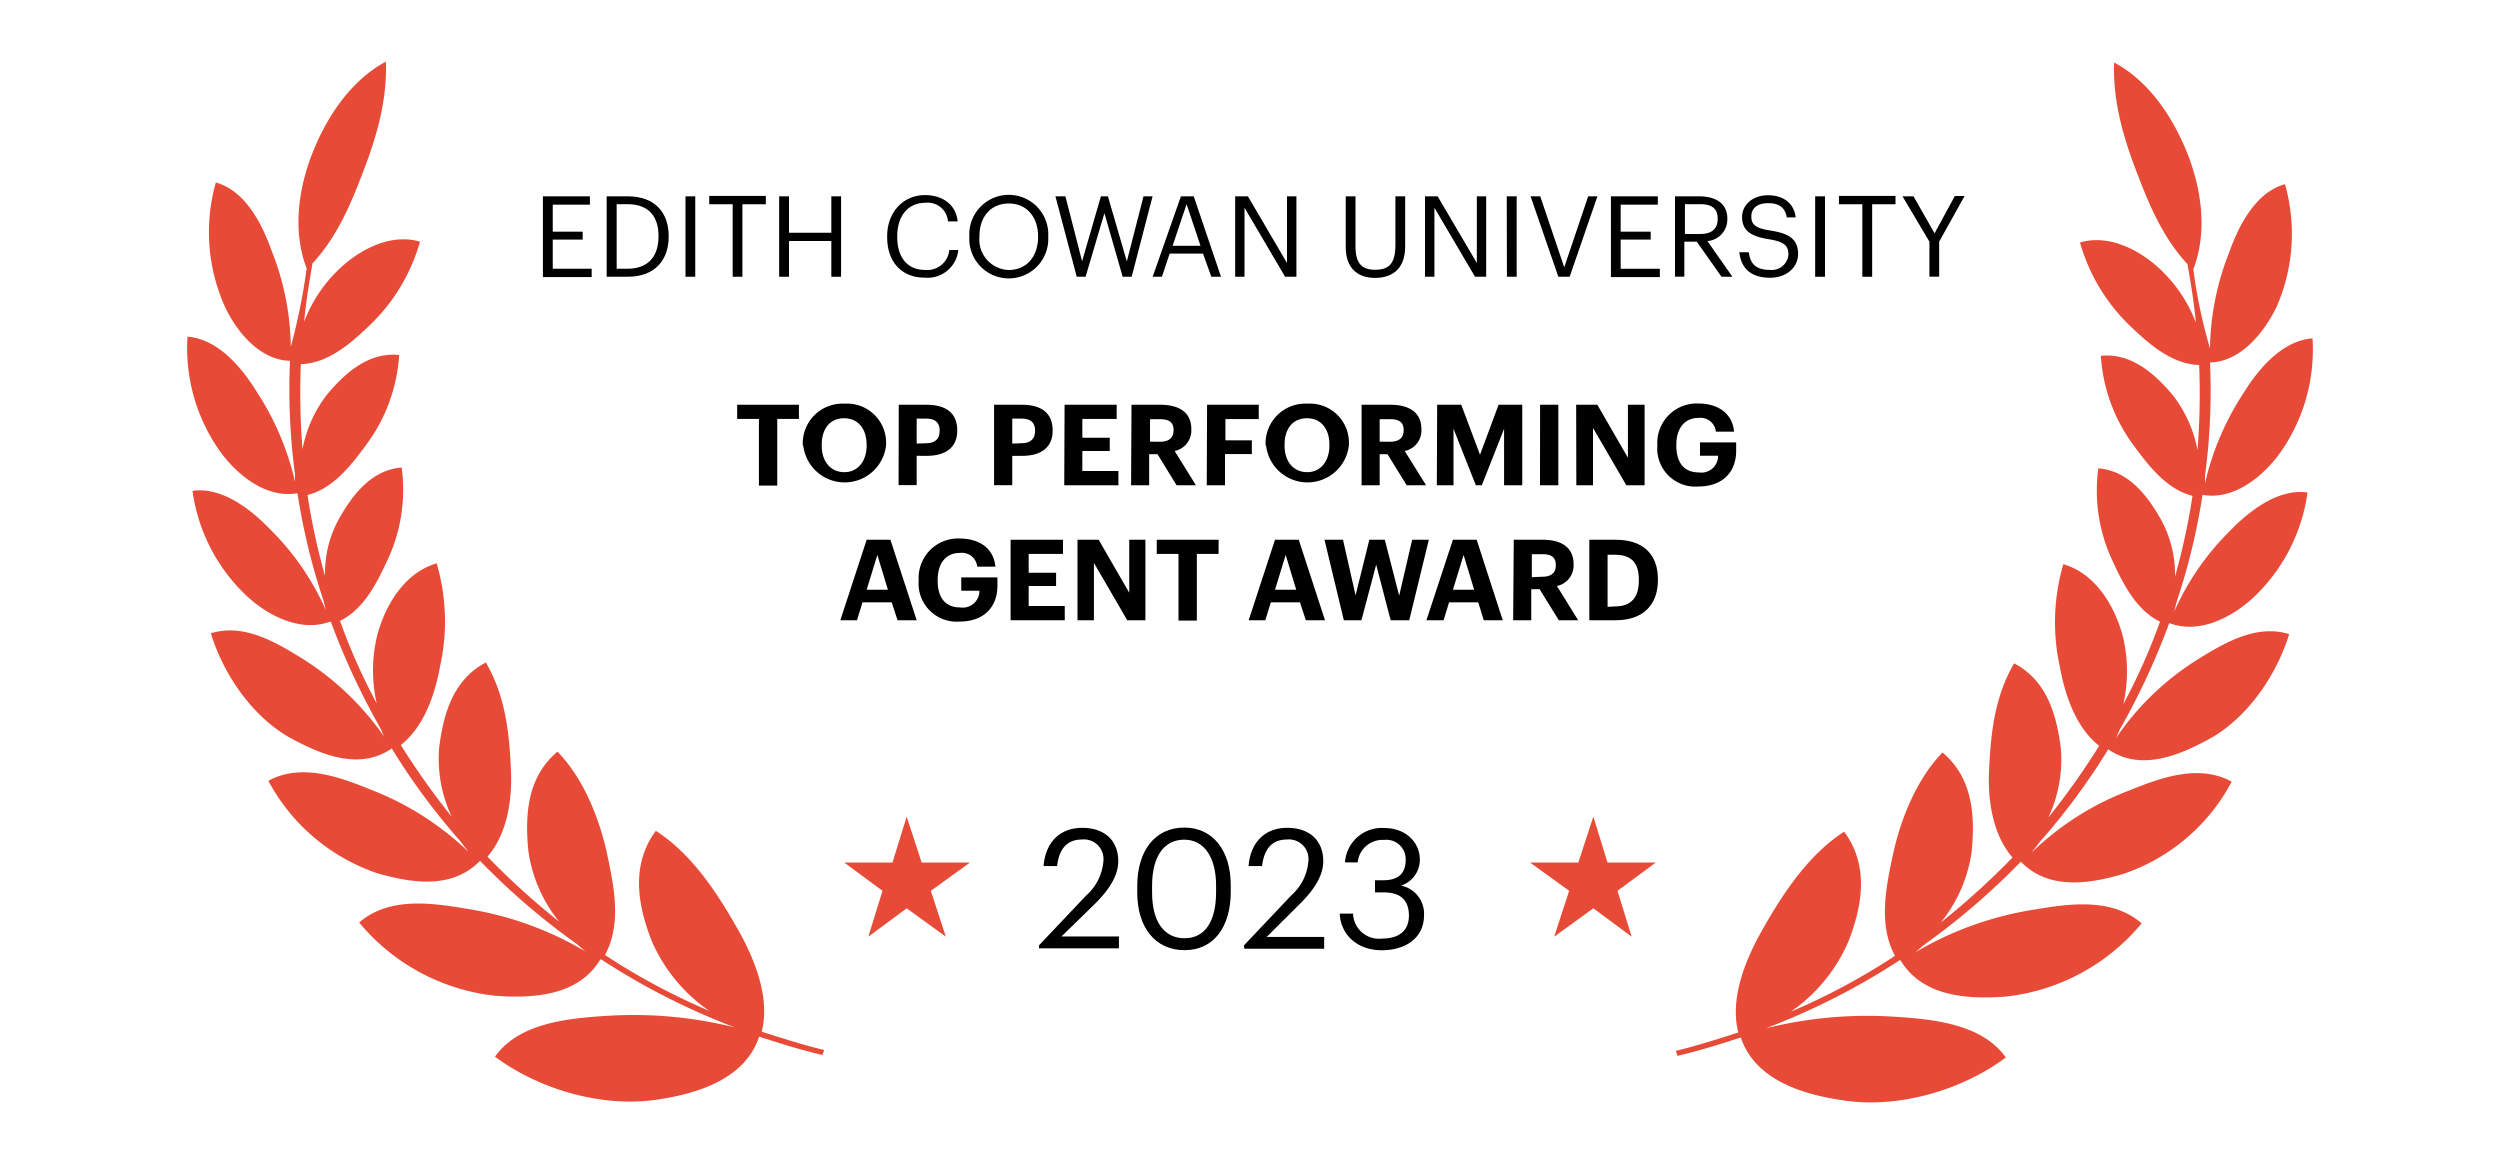 <svg id="Layer_1" data-name="Layer 1" xmlns="http://www.w3.org/2000/svg" viewBox="0 0 300 140"><defs><style>.cls-1{fill:#e74b37;}</style></defs><path class="cls-1" d="M36.8,32.2c-1.7-4.4-1-9.4.6-13.6,1.7-4.4,4.6-8.9,8.9-11.2.2,4.7-1.2,9.3-2.8,13.4-1.4,3.7-3.1,7.7-6,10.8-.4,2.3-.8,4.7-1,7a17.06,17.06,0,0,1,4.4-6.5C43.4,29.8,47,28,50.4,29a22.23,22.23,0,0,1-6,10c-2.1,2-4.9,4.6-8.3,4.7a86.82,86.82,0,0,0,.2,10.2,15.45,15.45,0,0,1,2.9-6.5c2-2.4,4.9-5.2,8.7-4.8A20.17,20.17,0,0,1,44,53.3c-1.7,2.3-3.9,5.3-7.1,6.1A79.75,79.75,0,0,0,39,69.1a13.55,13.55,0,0,1,1.6-6.7c1.5-2.7,3.8-6,7.6-6.3a19.8,19.8,0,0,1-1.7,11.1c-1.2,2.6-2.8,5.9-5.7,7.3a72.8,72.8,0,0,0,4.4,9.9,17.87,17.87,0,0,1,.1-8.3c1-3.6,3.3-7.4,7.1-8.5A24.84,24.84,0,0,1,52.8,80c-.6,3.3-1.9,7.2-4.7,9.4A88.67,88.67,0,0,0,54.2,98a16.33,16.33,0,0,1-1.5-8.3c.5-3.9,1.6-8.1,5.6-10.2,2.3,3.9,2.8,8.3,3,12.6.2,3.5-.3,7.8-2.8,10.7a90.35,90.35,0,0,0,8.6,7.8,17.36,17.36,0,0,1-3.7-8.5c-.4-4.2-.2-8.8,3.5-11.9,3.2,3.3,5.1,8.2,6,12.5.8,3.8,1.7,8.2-.3,11.9a78.74,78.74,0,0,0,12.5,6.7,19.67,19.67,0,0,1-6.9-8.4c-1.6-4.1-2.6-9,.5-13.2,4.2,2.7,7.2,7.2,9.6,11.4,2.1,3.6,4.2,8.5,3.1,12.7,2.5.8,5,1.6,7.5,2.2l-.2.6c-2.6-.6-5.1-1.4-7.6-2.2-1.7,5.1-7.4,6.8-11.9,7.5-6.5,1.1-14.3-1-19.8-5.1,2.9-4.1,8.9-4.6,13.4-4.9h.1a50,50,0,0,1,15.3,1.4,84.08,84.08,0,0,1-16.1-8.2l-.1.1c-2.7,4.4-8.2,4.6-12.5,4.3a24.65,24.65,0,0,1-16.4-8.8c3.7-3.2,9-2.3,13.2-1.6h0a40.08,40.08,0,0,1,14,5.1c-.4-.3-.8-.7-1.2-1a84.38,84.38,0,0,1-11.5-9.9l-.1.1c-3.4,3.4-8.3,2.5-12.2,1.4A23.34,23.34,0,0,1,32.2,93.7c4-2.2,8.7-.4,12.4,1.1a35.2,35.2,0,0,1,11.6,7.4c-.3-.4-.7-.9-1-1.3A79.43,79.43,0,0,1,47,89.8l-.1.1c-3.8,2.5-8.2.7-11.6-1.1-4.7-2.4-8.4-7.6-10-12.8,4.1-1.3,8.2,1.3,11.4,3.3a33.9,33.9,0,0,1,9.4,9.1c-.2-.4-.3-.7-.5-1.1a86,86,0,0,1-5.9-12.7h-.1c-3.5,1.3-7.4-.7-9.9-3a21.24,21.24,0,0,1-6.6-12.7c3.6-.5,7.1,2.3,9.4,4.7a31.64,31.64,0,0,1,6.6,9.6L38.8,72a77.13,77.13,0,0,1-3.1-12.8h-.1c-3.7.6-7.1-2.2-9.1-4.9a21.43,21.43,0,0,1-4-13.9c3.7.3,6.5,3.7,8.3,6.6a33.26,33.26,0,0,1,4.6,10.8v-.9a76.59,76.59,0,0,1-.6-13.6h0c-3.7-.1-6.5-3.6-7.9-6.7a21.84,21.84,0,0,1-1-14.7c3.6,1,5.6,5.1,6.7,8.2a32.29,32.29,0,0,1,2.3,11.5A74.19,74.19,0,0,0,36.8,32.2Z"/><path class="cls-1" d="M263.2,32.3c1.7-4.4,1-9.4-.6-13.6-1.7-4.4-4.6-8.9-8.9-11.2-.2,4.7,1.2,9.3,2.8,13.4,1.4,3.7,3.1,7.7,6,10.8.4,2.3.8,4.7,1,7a17.06,17.06,0,0,0-4.4-6.5c-2.5-2.3-6.1-4.1-9.5-3.1a22.23,22.23,0,0,0,6,10c2.1,2,4.9,4.6,8.3,4.7a86.82,86.82,0,0,1-.2,10.2,15.45,15.45,0,0,0-2.9-6.5c-2-2.4-4.9-5.2-8.7-4.8A20.17,20.17,0,0,0,256,53.4c1.7,2.3,3.9,5.3,7.1,6.1a79.75,79.75,0,0,1-2.1,9.7,13.55,13.55,0,0,0-1.6-6.7c-1.5-2.7-3.8-6-7.6-6.3a19.8,19.8,0,0,0,1.7,11.1c1.2,2.6,2.8,5.9,5.7,7.3a72.8,72.8,0,0,1-4.4,9.9,17.87,17.87,0,0,0-.1-8.3c-1-3.6-3.3-7.4-7.1-8.5a24.84,24.84,0,0,0-.4,12.4c.6,3.3,1.9,7.2,4.7,9.4a88.67,88.67,0,0,1-6.1,8.6,16.33,16.33,0,0,0,1.5-8.3c-.5-3.9-1.6-8.1-5.6-10.2-2.3,3.9-2.8,8.3-3,12.6-.2,3.5.3,7.8,2.8,10.7a90.35,90.35,0,0,1-8.6,7.8,17.36,17.36,0,0,0,3.7-8.5c.4-4.2.2-8.8-3.5-11.9-3.2,3.3-5.1,8.2-6,12.5-.8,3.8-1.7,8.2.3,11.9a78.74,78.74,0,0,1-12.5,6.7,19.67,19.67,0,0,0,6.9-8.4c1.6-4.1,2.6-9-.5-13.2-4.2,2.7-7.2,7.2-9.6,11.4-2.1,3.6-4.2,8.5-3.1,12.7-2.5.8-5,1.6-7.5,2.2l.2.6c2.6-.6,5.1-1.4,7.6-2.2,1.7,5.1,7.4,6.8,12,7.5,6.5,1.1,14.3-1,19.8-5.1-2.9-4.1-8.9-4.6-13.4-4.9h-.1a50,50,0,0,0-15.3,1.4,84.08,84.08,0,0,0,16.1-8.2l.1.1c2.7,4.4,8.2,4.6,12.5,4.3a24.65,24.65,0,0,0,16.4-8.8c-3.7-3.2-9-2.3-13.2-1.6h0a40.08,40.08,0,0,0-14,5.1c.4-.3.8-.7,1.2-1a84.38,84.38,0,0,0,11.5-9.9l.1.1c3.4,3.4,8.3,2.5,12.1,1.4a23,23,0,0,0,13.1-11.1c-4-2.2-8.7-.4-12.4,1.1a34.21,34.21,0,0,0-11.6,7.4c.3-.4.7-.9,1-1.3A79.43,79.43,0,0,0,253,89.9l.1.1h0c3.8,2.5,8.2.7,11.6-1.1,4.7-2.4,8.4-7.6,10-12.8-4.1-1.3-8.2,1.3-11.4,3.3a32.91,32.91,0,0,0-9.4,9.2c.2-.4.3-.7.5-1.1a86,86,0,0,0,5.9-12.7h.1c3.5,1.3,7.4-.7,9.9-3a21.24,21.24,0,0,0,6.6-12.7c-3.6-.5-7.1,2.3-9.4,4.7a31.64,31.64,0,0,0-6.6,9.6l.3-1.2a77.13,77.13,0,0,0,3.1-12.8h.1c3.7.6,7.1-2.2,9.1-4.9a21.43,21.43,0,0,0,4-13.9c-3.7.3-6.5,3.7-8.3,6.6A33.26,33.26,0,0,0,264.6,58v-.9a76.59,76.59,0,0,0,.6-13.6c3.7-.1,6.5-3.6,8-6.7a21.84,21.84,0,0,0,1-14.7c-3.6,1-5.6,5.1-6.7,8.2a32.29,32.29,0,0,0-2.3,11.5A61,61,0,0,1,263.2,32.3Z"/><polygon class="cls-1" points="110.6 103.5 108.8 98 107.1 103.5 101.3 103.5 105.9 106.9 104.2 112.4 108.8 109 113.5 112.4 111.7 106.9 116.4 103.5 110.6 103.5"/><polygon class="cls-1" points="192.9 103.5 191.2 98 189.4 103.5 183.6 103.5 188.3 106.9 186.5 112.4 191.2 109 195.8 112.4 194.1 106.9 198.7 103.5 192.9 103.5"/><path d="M124.67,113.45l5.68-6a6.13,6.13,0,0,0,2.06-4.14,2.35,2.35,0,0,0-2.56-2.57c-1.66,0-2.74.95-3,3.19h-1.62c.22-2.81,1.92-4.59,4.64-4.59s4.32,1.56,4.32,4c0,1.76-1.12,3.48-2.88,5.2l-3.94,3.84h6.9v1.42h-9.58Z"/><path d="M136.47,107.11v-.8c0-4.23,2.14-7,5.64-7s5.58,2.83,5.58,6.91v.8c0,4.16-2,7-5.54,7S136.47,111.27,136.47,107.11Zm9.46-.06v-.8c0-3.32-1.4-5.49-3.82-5.49s-3.86,2-3.86,5.53v.8c0,3.62,1.52,5.5,3.9,5.5S145.93,110.67,145.93,107.05Z"/><path d="M149.27,113.45l5.68-6a6.13,6.13,0,0,0,2.06-4.14,2.35,2.35,0,0,0-2.56-2.57c-1.66,0-2.74.95-3,3.19h-1.62c.22-2.81,1.92-4.59,4.64-4.59s4.32,1.56,4.32,4c0,1.76-1.12,3.48-2.88,5.2L152,112.43h6.9v1.42h-9.58Z"/><path d="M160.77,109.63h1.6a3.1,3.1,0,0,0,3.44,3c2.24,0,3.26-1.08,3.26-2.76,0-1.84-1-2.78-3-2.78H165v-1.46h1c1.86,0,2.68-.88,2.68-2.44a2.32,2.32,0,0,0-2.6-2.4,3,3,0,0,0-3.16,2.7h-1.52a4.42,4.42,0,0,1,4.68-4.13c2.72,0,4.3,1.81,4.3,3.79a3.25,3.25,0,0,1-2.26,3.12,3.44,3.44,0,0,1,2.76,3.6c0,2.6-2.12,4.16-5.08,4.16S160.87,112.13,160.77,109.63Z"/><path d="M65.15,23.56h5.64v1H66.33V27.8h3.59v.95H66.33v3.5H71v1H65.15Z"/><path d="M72.8,23.56h2.55c3.32,0,4.89,2.05,4.89,4.74v.12c0,2.67-1.54,4.79-4.92,4.79H72.8Zm2.49,8.69c2.49,0,3.73-1.48,3.73-3.85v-.1c0-2.23-1.08-3.8-3.74-3.8H74v7.75Z"/><path d="M82.26,23.56h1.17v9.65H82.26Z"/><path d="M87.92,24.51H85.11v-1H91.9v1H89.09v8.7H87.92Z"/><path d="M93.5,23.56h1.18v4.37h5.08V23.56h1.17v9.65H99.76V28.92H94.68v4.29H93.5Z"/><path d="M106.46,28.44v-.1c0-2.87,1.92-4.93,4.54-4.93,2,0,3.71,1.06,3.92,3.16h-1.16A2.44,2.44,0,0,0,111,24.34c-2,0-3.33,1.55-3.33,4v.11c0,2.46,1.24,3.94,3.32,3.94A2.66,2.66,0,0,0,113.92,30H115a3.71,3.71,0,0,1-4,3.32C108.18,33.33,106.46,31.42,106.46,28.44Z"/><path d="M116.32,28.44v-.1a4.74,4.74,0,1,1,9.47,0v.11a4.74,4.74,0,1,1-9.47,0Zm8.25,0v-.1c0-2.17-1.27-3.92-3.5-3.92s-3.54,1.65-3.54,3.94v.11a3.64,3.64,0,0,0,3.57,3.93C123.25,32.36,124.57,30.74,124.57,28.4Z"/><path d="M126.65,23.56h1.2l2,7.79,2.26-7.79h.84l2.27,7.81,2-7.81h1.09l-2.51,9.65h-1.08l-2.19-7.63-2.26,7.63h-1.06Z"/><path d="M141.71,23.56h1.54l3.27,9.65h-1.16l-1-2.78h-4l-.93,2.78h-1.11Zm-1,5.94h3.35l-1.67-5Z"/><path d="M148.22,23.56h1.53l4.69,8v-8h1.13v9.65h-1.36l-4.87-8.28v8.28h-1.12Z"/><path d="M161.49,29.69V23.56h1.17v6c0,2,.72,2.81,2.33,2.81s2.46-.62,2.46-3V23.56h1.17v6c0,2.35-1.17,3.79-3.66,3.79C162.75,33.33,161.49,32,161.49,29.69Z"/><path d="M171,23.56h1.52l4.7,8v-8h1.12v9.65H177l-4.87-8.28v8.28H171Z"/><path d="M180.81,23.56H182v9.65h-1.17Z"/><path d="M183.67,23.56h1.16l2.88,8.52,2.87-8.52h1.11l-3.33,9.65H187Z"/><path d="M193.31,23.56h5.63v1h-4.46V27.8h3.6v.95h-3.6v3.5h4.7v1h-5.87Z"/><path d="M201,23.56h2.9c1.85,0,3.38.75,3.38,2.68v.06a2.6,2.6,0,0,1-2.39,2.63l3,4.28h-1.31L203.61,29h-1.49v4.2H201Zm3,4.52c1.38,0,2.12-.59,2.12-1.78v-.06c0-1.31-.81-1.74-2.12-1.74h-1.81v3.58Z"/><path d="M208.72,30.27h1.14c.15,1.15.61,2.12,2.55,2.12a2,2,0,0,0,2.2-1.83c0-1.09-.5-1.55-2.33-1.85-2-.31-3.23-.94-3.23-2.66,0-1.48,1.28-2.62,3.11-2.62s3.13.95,3.32,2.66h-1.06c-.23-1.21-.93-1.71-2.26-1.71s-2,.66-2,1.57.35,1.43,2.33,1.72c2.14.34,3.28,1,3.28,2.81,0,1.62-1.42,2.85-3.34,2.85C209.83,33.33,208.9,31.91,208.72,30.27Z"/><path d="M217.82,23.56H219v9.65h-1.18Z"/><path d="M223.48,24.51h-2.81v-1h6.79v1h-2.8v8.7h-1.18Z"/><path d="M231.53,29l-3.23-5.44h1.32L232.15,28l2.43-4.48h1.17L232.7,29v4.2h-1.17Z"/><path d="M91.07,50.27H88.46v-1.7h7.41v1.7h-2.6v8h-2.2Z"/><path d="M96.33,53.46v-.11a4.77,4.77,0,0,1,5-4.91,4.69,4.69,0,0,1,5,4.86v.11a5,5,0,0,1-9.94.05Zm7.66,0v-.11c0-1.87-1-3.16-2.69-3.16s-2.69,1.23-2.69,3.18v.11c0,2,1.14,3.18,2.72,3.18S104,55.38,104,53.43Z"/><path d="M107.85,48.57h3.33c2.35,0,3.69,1,3.69,3.08v.05c0,2-1.42,3-3.62,3H110v3.52h-2.17Zm3.28,4.62c1.07,0,1.63-.51,1.63-1.47v-.06c0-1-.59-1.43-1.63-1.43H110v3Z"/><path d="M119.29,48.57h3.34c2.35,0,3.69,1,3.69,3.08v.05c0,2-1.42,3-3.62,3h-1.23v3.52h-2.18Zm3.29,4.62c1.06,0,1.63-.51,1.63-1.47v-.06c0-1-.59-1.43-1.63-1.43h-1.11v3Z"/><path d="M127.75,48.57H134v1.7h-4.12v2.26h3.29v1.59h-3.29v2.4h4.33v1.71h-6.5Z"/><path d="M135.78,48.57h3.45c2.29,0,3.73.93,3.73,2.93v.06a2.51,2.51,0,0,1-2,2.56l2.55,4.11h-2.32L138.9,54.5h-1v3.73h-2.17Zm3.4,4.44c1.09,0,1.65-.46,1.65-1.39v0c0-1-.6-1.32-1.65-1.32H138V53Z"/><path d="M144.85,48.57h6.2v1.72h-4v2.55h3.17v1.65H147v3.74h-2.19Z"/><path d="M151.87,53.46v-.11a4.77,4.77,0,0,1,5-4.91,4.69,4.69,0,0,1,5,4.86v.11a5,5,0,0,1-9.94.05Zm7.66,0v-.11c0-1.87-1-3.16-2.69-3.16s-2.69,1.23-2.69,3.18v.11c0,2,1.14,3.18,2.72,3.18S159.53,55.38,159.53,53.43Z"/><path d="M163.39,48.57h3.45c2.28,0,3.73.93,3.73,2.93v.06a2.51,2.51,0,0,1-2,2.56l2.56,4.11h-2.33L166.5,54.5h-.94v3.73h-2.17Zm3.4,4.44c1.09,0,1.65-.46,1.65-1.39v0c0-1-.6-1.32-1.65-1.32h-1.23V53Z"/><path d="M172.46,48.57h2.89l2.25,6,2.23-6h2.84v9.66h-2.18V51.45l-2.67,6.78h-.72l-2.68-6.78v6.78h-2Z"/><path d="M184.81,48.57H187v9.66h-2.2Z"/><path d="M189.14,48.57h2.54l3.67,6.36V48.57h2v9.66h-2.19l-4-6.88v6.88h-2Z"/><path d="M198.88,53.46v-.11a4.73,4.73,0,0,1,4.91-4.93c2.15,0,4.07,1,4.3,3.38h-2.18a1.86,1.86,0,0,0-2.09-1.65c-1.68,0-2.66,1.26-2.66,3.23v.11c0,1.86.8,3.2,2.69,3.2a2,2,0,0,0,2.32-2H204v-1.6h4.34v1c0,2.58-1.65,4.29-4.54,4.29A4.57,4.57,0,0,1,198.88,53.46Z"/><path d="M104,64.77h2.85L110,74.43h-2.29L107,72.28h-3.5l-.66,2.15h-2Zm0,6h2.55l-1.27-4.18Z"/><path d="M110.24,69.66v-.11a4.73,4.73,0,0,1,4.91-4.93c2.15,0,4.07,1,4.3,3.38h-2.18a1.86,1.86,0,0,0-2.09-1.65c-1.68,0-2.66,1.26-2.66,3.23v.11c0,1.86.79,3.2,2.69,3.2a2,2,0,0,0,2.32-2h-2.18v-1.6h4.34v1c0,2.58-1.65,4.3-4.54,4.3A4.58,4.58,0,0,1,110.24,69.66Z"/><path d="M121.27,64.77h6.29v1.7h-4.12v2.26h3.29v1.59h-3.29v2.4h4.33v1.71h-6.5Z"/><path d="M129.3,64.77h2.54l3.67,6.36V64.77h1.94v9.66h-2.18l-4-6.88v6.88H129.3Z"/><path d="M141.42,66.47h-2.61v-1.7h7.42v1.7h-2.61v8h-2.2Z"/><path d="M153,64.77h2.85L159,74.43H156.7L156,72.28h-3.5l-.66,2.15h-2Zm0,6h2.55l-1.27-4.18Z"/><path d="M158.94,64.77h2.22l1.51,6.67,1.65-6.67h1.86l1.72,6.71,1.56-6.71h2l-2.35,9.66h-2.23l-1.74-6.67-1.77,6.67h-2.11Z"/><path d="M174.35,64.77h2.85l3.13,9.66h-2.28l-.66-2.15h-3.5l-.66,2.15h-2.06Zm0,6h2.55l-1.27-4.18Z"/><path d="M181.65,64.77h3.46c2.28,0,3.72.93,3.72,2.93v.06a2.51,2.51,0,0,1-2,2.56l2.55,4.11h-2.32l-2.31-3.73h-1v3.73h-2.17Zm3.4,4.44c1.1,0,1.65-.46,1.65-1.39v0c0-1-.59-1.32-1.65-1.32h-1.23v2.76Z"/><path d="M190.72,64.77h3.16c3.39,0,5.07,1.84,5.07,4.73v.11c0,2.89-1.69,4.82-5.08,4.82h-3.15Zm3.08,8c1.95,0,2.86-1.09,2.86-3.09v-.11c0-2-.85-3-2.89-3h-.86v6.25Z"/></svg>